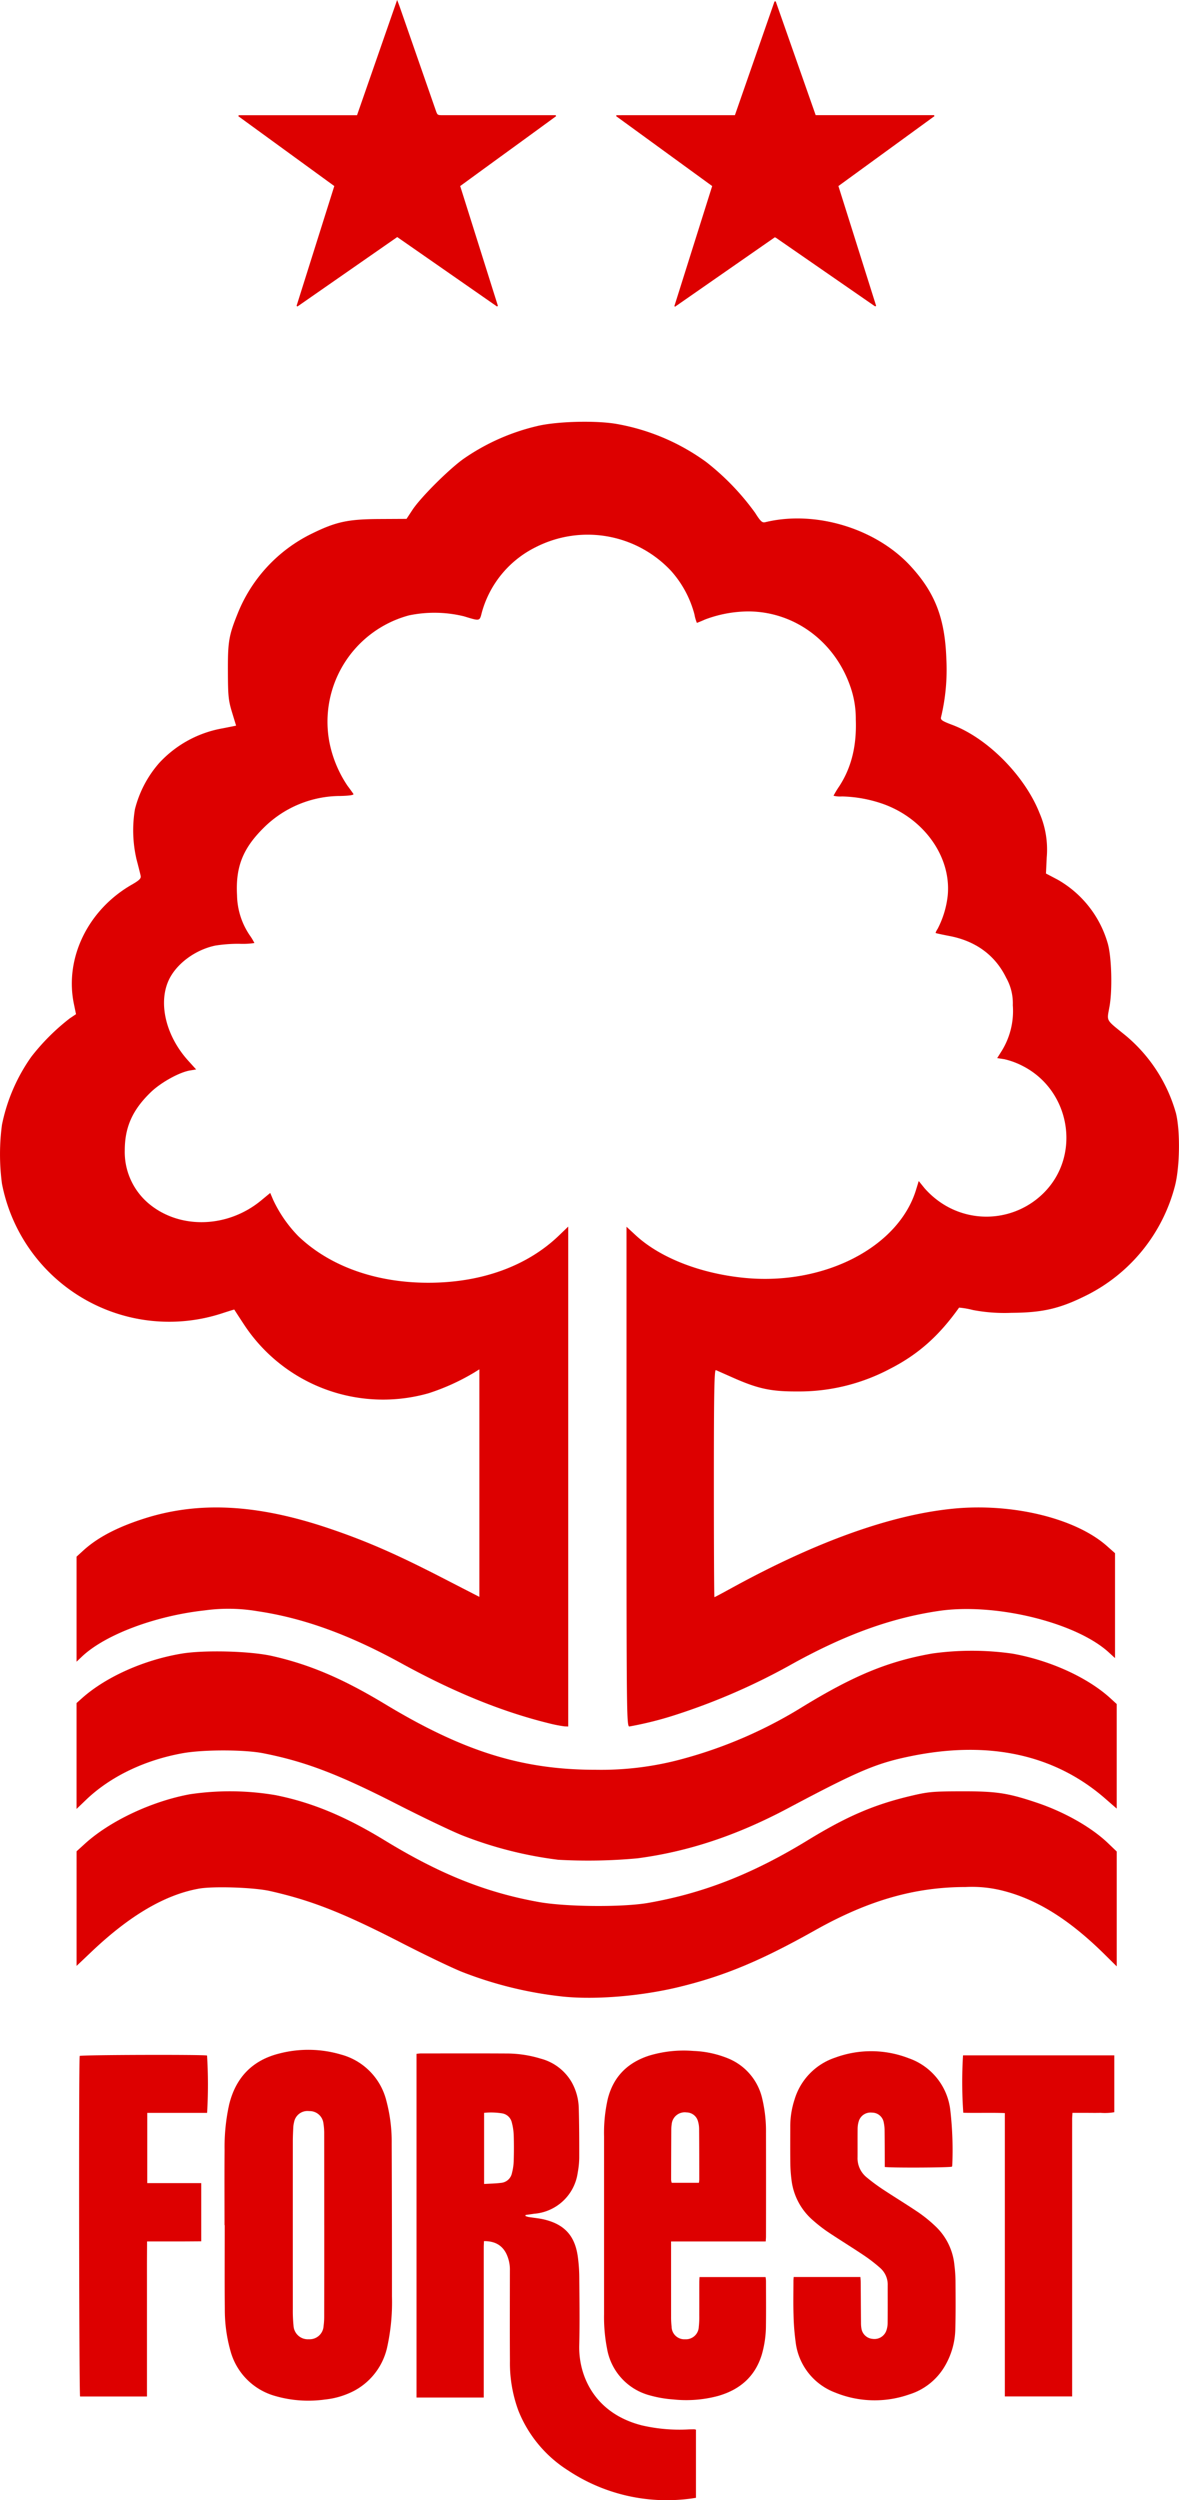<svg xmlns="http://www.w3.org/2000/svg" width="284.407" height="602.842" viewBox="0 0 284.407 602.842">
  <g id="Group_489" data-name="Group 489" transform="translate(-2014.612 -3253.762)">
    <g id="Group_488" data-name="Group 488" transform="translate(2033.692 3253.762)">
      <path id="Path_2249" data-name="Path 2249" d="M2137.722,3618.992v16.429c-.588.085-1.167.189-1.752.25a43.051,43.051,0,0,1-29.117-6.867,30.358,30.358,0,0,1-11.945-14.346,33.12,33.12,0,0,1-2.058-12.076c-.051-7.25-.016-14.5-.013-21.747a8.774,8.774,0,0,0-.922-4.2c-1.095-2.069-2.872-2.919-5.329-2.915-.02.552-.054,1.052-.054,1.553q0,17.336,0,34.673v1.49h-16.216v-82.867a8.641,8.641,0,0,1,.936-.1c6.887-.005,13.774-.028,20.659.011a28.19,28.19,0,0,1,8.332,1.234,12.2,12.2,0,0,1,7.56,5.793,13.389,13.389,0,0,1,1.644,6.009c.115,4.064.128,8.129.119,12.2a21.3,21.3,0,0,1-.363,3.476,11.517,11.517,0,0,1-10.5,9.93c-.7.108-1.392.2-2.091.3l-.018.249a4.615,4.615,0,0,0,.694.226c1.308.217,2.643.321,3.923.637,4.814,1.188,7.289,3.913,7.993,8.823a38.117,38.117,0,0,1,.37,5.05c.045,5.477.126,10.957-.009,16.43-.187,7.576,3.867,16.5,15.181,19.333a40.152,40.152,0,0,0,11.269.951c.442-.017.884-.02,1.328-.022A2.172,2.172,0,0,1,2137.722,3618.992Zm-51.106-59.246c1.472-.09,2.8-.108,4.1-.271a2.937,2.937,0,0,0,2.614-2.345,13.366,13.366,0,0,0,.428-2.848c.063-2.13.07-4.264,0-6.393a13.927,13.927,0,0,0-.485-3.079,2.858,2.858,0,0,0-2.287-2.089,16.88,16.88,0,0,0-4.37-.133Z" transform="translate(-1988.918 -3033.118)" fill="#d00"/>
      <path id="Path_2250" data-name="Path 2250" d="M2044.645,3570.05c0-6.041-.036-12.082.014-18.123a47.271,47.271,0,0,1,1.117-11.028c1.613-6.5,5.648-10.643,12.15-12.248a27.859,27.859,0,0,1,14.8.263,15.376,15.376,0,0,1,11,11.315,38.249,38.249,0,0,1,1.245,10.159q.07,18.426.063,36.848a50.271,50.271,0,0,1-1.1,12,15.752,15.752,0,0,1-7.941,10.72,19.5,19.5,0,0,1-7.127,2.148,28.778,28.778,0,0,1-11.956-.839,15.484,15.484,0,0,1-10.839-10.9,36.387,36.387,0,0,1-1.356-10.145c-.068-6.725-.02-13.451-.02-20.176Zm24.052.058q0-11.048-.009-22.1a15.124,15.124,0,0,0-.189-2.522,3.342,3.342,0,0,0-3.441-2.931,3.279,3.279,0,0,0-3.635,2.663,6.484,6.484,0,0,0-.195,1.306c-.056,1.125-.107,2.25-.108,3.376q-.011,20.164,0,40.326a35.717,35.717,0,0,0,.171,4.1,3.448,3.448,0,0,0,3.682,3.243,3.37,3.37,0,0,0,3.566-3.2,16.358,16.358,0,0,0,.148-2.286Q2068.706,3581.1,2068.7,3570.108Z" transform="translate(-2009.562 -3033.503)" fill="#d00"/>
      <path id="Path_2251" data-name="Path 2251" d="M2134.388,3573.9h-22.829v1.466q0,8.333.005,16.669a19.565,19.565,0,0,0,.126,2.41,3.068,3.068,0,0,0,3.247,3.042,3.112,3.112,0,0,0,3.31-2.992,21.24,21.24,0,0,0,.115-2.773c.013-2.657,0-5.314.007-7.971,0-.394.032-.789.054-1.261h15.933a7.981,7.981,0,0,1,.1.909c.005,3.543.04,7.087-.009,10.628a25.647,25.647,0,0,1-1,7.156c-1.62,5.323-5.327,8.481-10.563,9.975a29.642,29.642,0,0,1-10.778.84,28.188,28.188,0,0,1-5.573-.954,14.131,14.131,0,0,1-10.41-11.261,39.6,39.6,0,0,1-.727-8.406q-.005-21.379,0-42.76a37.013,37.013,0,0,1,.9-9.109c1.365-5.4,4.839-8.783,10.06-10.442a28.971,28.971,0,0,1,10.626-1.1,24.429,24.429,0,0,1,8.222,1.75,13.767,13.767,0,0,1,8.361,9.811,33.97,33.97,0,0,1,.893,8.263q.024,12.441,0,24.884C2134.462,3573.023,2134.42,3573.377,2134.388,3573.9Zm-16.109-14.142a7.551,7.551,0,0,0,.083-.767c-.005-4.1-.005-8.194-.038-12.291a6.638,6.638,0,0,0-.274-1.779,2.887,2.887,0,0,0-2.751-2.135,3.163,3.163,0,0,0-3.595,2.917,7.685,7.685,0,0,0-.092,1.079q-.033,6.145-.042,12.29a3.438,3.438,0,0,0,.146.687Z" transform="translate(-1968.759 -3033.415)" fill="#d00"/>
      <path id="Path_2252" data-name="Path 2252" d="M2143.1,3555.877c0-.5,0-.939,0-1.375-.013-2.538-.015-5.074-.045-7.612a8.689,8.689,0,0,0-.191-1.674,2.871,2.871,0,0,0-2.874-2.448,2.962,2.962,0,0,0-3.2,2.209,6.278,6.278,0,0,0-.24,1.665c-.025,2.3,0,4.592-.013,6.887a5.921,5.921,0,0,0,2.134,4.8,44.15,44.15,0,0,0,3.869,2.882c2.92,1.934,5.922,3.745,8.817,5.715a33.735,33.735,0,0,1,4.01,3.285,14.8,14.8,0,0,1,4.535,9.369,33.563,33.563,0,0,1,.263,3.851c.023,3.826.06,7.653-.047,11.478a18.34,18.34,0,0,1-2.523,8.976,15.127,15.127,0,0,1-8.6,6.842,25.213,25.213,0,0,1-17.851-.451,14.887,14.887,0,0,1-9.553-12.257,56.958,56.958,0,0,1-.5-6.5c-.084-2.736-.023-5.478-.02-8.216,0-.274.031-.548.053-.9h16.1c.025.43.068.853.072,1.277.025,3.261.041,6.522.068,9.785a7.929,7.929,0,0,0,.1,1.323,2.965,2.965,0,0,0,2.69,2.538,3.044,3.044,0,0,0,3.293-1.91,5.623,5.623,0,0,0,.345-1.883c.034-3.02.013-6.041.016-9.061a5.353,5.353,0,0,0-1.777-4.211,37.78,37.78,0,0,0-3.9-3.025c-2.91-1.952-5.9-3.785-8.81-5.729a35.69,35.69,0,0,1-3.428-2.667,15.209,15.209,0,0,1-5.31-10,34.293,34.293,0,0,1-.265-3.732c-.038-2.98-.017-5.96-.013-8.94a20.813,20.813,0,0,1,1.024-6.537,15.26,15.26,0,0,1,9.8-10.121,25.08,25.08,0,0,1,17.739.144,15.064,15.064,0,0,1,10.044,12.551,84.555,84.555,0,0,1,.463,13.384.694.694,0,0,1-.081.218C2158.422,3556.042,2144.878,3556.112,2143.1,3555.877Z" transform="translate(-1948.749 -3033.35)" fill="#d00"/>
      <path id="Path_2253" data-name="Path 2253" d="M2135.495,3253.944q4.811,13.69,9.64,27.438h28.554l.1.236c-7.69,5.6-15.381,11.193-23.17,16.86q4.559,14.476,9.091,28.863c-.061.071-.083.112-.115.126a.169.169,0,0,1-.119,0,1.126,1.126,0,0,1-.211-.112q-11.87-8.212-23.74-16.422a1.517,1.517,0,0,0-.269-.083c-7.957,5.535-16,11.128-24.042,16.72l-.166-.137c3.029-9.615,6.057-19.229,9.12-28.95q-11.61-8.45-23.148-16.844l.04-.238c1.86-.017,3.719-.006,5.579-.008q2.9,0,5.8,0h17.212c3.2-9.188,6.376-18.3,9.549-27.414Z" transform="translate(-1967.451 -3253.616)" fill="#d00"/>
      <path id="Path_2254" data-name="Path 2254" d="M2084.792,3253.762c.261.676.426,1.073.568,1.479q4.367,12.541,8.732,25.082c.42,1.208.42,1.212,1.677,1.212h27.265l.108.242q-2.254,1.645-4.508,3.292-2.34,1.708-4.686,3.412l-4.594,3.335q-2.343,1.705-4.688,3.411c-1.526,1.111-3.05,2.222-4.661,3.4q4.559,14.481,9.095,28.881l-.211.162q-12.011-8.355-24.07-16.745l-24.074,16.745-.209-.16q4.54-14.416,9.1-28.884l-23.15-16.843.1-.242h28.535Z" transform="translate(-2008.074 -3253.762)" fill="#d00"/>
      <path id="Path_2255" data-name="Path 2255" d="M2041.632,3559.373h13.02v14.032c-1.456.011-2.886.025-4.318.031-1.409.005-2.819,0-4.228,0h-4.517c-.009,1.625-.021,3.178-.027,4.731-.005,1.53,0,3.061,0,4.591v28.067h-16.135c-.249-.9-.33-80.437-.094-82.119.848-.263,29.112-.355,30.721-.1a113.708,113.708,0,0,1,.013,13.837h-14.432Z" transform="translate(-2025.19 -3032.958)" fill="#d00"/>
      <path id="Path_2256" data-name="Path 2256" d="M2153.573,3610.763v-68.327c-3.418-.123-6.741.011-10.022-.076a104.906,104.906,0,0,1-.063-13.841h36.49v13.711a13.62,13.62,0,0,1-3.337.147c-1.086.036-2.174.009-3.261.009h-3.494c-.031.566-.076,1.032-.078,1.5q-.005,9.6,0,19.21v47.667Z" transform="translate(-1930.258 -3032.907)" fill="#d00"/>
    </g>
    <path id="Path_2257" data-name="Path 2257" d="M2142.435,3542.748a94.315,94.315,0,0,1-24.517-5.947c-2.362-.931-8.94-4.08-14.622-7-14.106-7.255-21.776-10.278-31.814-12.537-3.864-.872-13.628-1.194-17.116-.57-8.175,1.465-16.687,6.461-25.9,15.207l-3.61,3.424V3507.69l1.986-1.807c6.046-5.5,16.1-10.242,25.329-11.947a65.809,65.809,0,0,1,20.652.207c8.741,1.741,16.826,5.087,26.368,10.915,13.318,8.132,24.366,12.556,37.07,14.846,6.634,1.2,20.325,1.308,26.536.218,13.344-2.345,25.168-6.99,38.436-15.1,9.425-5.763,15.96-8.577,24.808-10.677,4.237-1.007,5.332-1.105,12.262-1.122,8.48-.018,11.209.4,18.206,2.751,6.7,2.253,13.157,5.926,17.154,9.751l2.1,2.008v27.7l-2.831-2.8c-8.481-8.392-16.225-13.266-24.438-15.387a30.168,30.168,0,0,0-9.169-.945c-12.27,0-23.529,3.237-36.338,10.437-13.063,7.34-21.868,11.01-32.777,13.662-9.023,2.192-19.931,3.113-27.772,2.345Z" transform="translate(8.23 192.48)" fill="#d00"/>
    <path id="Path_2258" data-name="Path 2258" d="M2140.939,3524.821a95.489,95.489,0,0,1-23.074-5.879c-2.547-1.017-9.723-4.448-15.946-7.626-14-7.15-21.985-10.182-32-12.161-4.63-.914-14.559-.917-19.564,0-9.2,1.677-17.441,5.671-23.262,11.265l-2.244,2.155v-25.529l1.268-1.135c5.756-5.146,14.88-9.239,24.023-10.778,5.473-.921,16.55-.637,21.873.563,9.034,2.035,17.041,5.442,27.2,11.573,18.973,11.454,33.178,15.881,50.895,15.863a74.414,74.414,0,0,0,21.253-2.709,108.639,108.639,0,0,0,28.717-12.529c12.4-7.567,20.616-10.937,31.2-12.8a69.475,69.475,0,0,1,19.315.03c9.093,1.618,18.164,5.749,23.667,10.78l1.5,1.373v25.214l-2.808-2.446c-12.151-10.58-28.031-14.042-46.823-10.2-8.348,1.7-12.676,3.537-29.682,12.574-12.354,6.564-24.043,10.45-36.307,12.066a129.253,129.253,0,0,1-19.2.341Z" transform="translate(8.23 177.379)" fill="#d00"/>
    <path id="Path_2259" data-name="Path 2259" d="M2146.828,3623.936c-11.272-2.8-22.8-7.5-35.411-14.425s-23.6-10.908-34.682-12.555a41.974,41.974,0,0,0-12.744-.2c-11.976,1.317-24.067,5.874-29.642,11.167l-1.268,1.205V3583.8l1.584-1.447c3.42-3.126,8.07-5.587,14.5-7.668,13.262-4.3,27.43-3.574,44.792,2.291,8.925,3.014,16.1,6.142,27.218,11.856l9.073,4.666v-54.867l-1.27.789a53.391,53.391,0,0,1-10.944,4.967,40.134,40.134,0,0,1-44.628-16.66c-1.246-1.894-2.269-3.473-2.271-3.507s-1.322.372-2.931.9a41.085,41.085,0,0,1-53.117-31.244,53.715,53.715,0,0,1,0-14.214,43.113,43.113,0,0,1,7.078-16.4,52.034,52.034,0,0,1,9.275-9.259l1.508-1.01-.509-2.46c-2.284-11.027,3.378-22.7,13.958-28.771,1.82-1.044,2.278-1.5,2.15-2.117-.088-.435-.532-2.2-.985-3.915a30.876,30.876,0,0,1-.4-12.156,26.838,26.838,0,0,1,5.83-11.126,27.2,27.2,0,0,1,15.287-8.373l3.287-.653-.978-3.211c-.875-2.874-.981-3.916-1-9.923-.025-7.192.218-8.607,2.4-14.017a36.57,36.57,0,0,1,17.863-19.164c5.828-2.855,8.68-3.471,16.29-3.514l6.537-.036,1.425-2.167c2.044-3.1,9.192-10.192,12.625-12.515a51.858,51.858,0,0,1,17.324-7.663c4.574-1.149,13.981-1.431,19.157-.57a52.031,52.031,0,0,1,21.779,9.217,60.118,60.118,0,0,1,11.781,12.246c1.291,2.042,1.708,2.433,2.408,2.262,12.076-2.955,26.732,1.474,35.122,10.61,5.9,6.425,8.267,12.587,8.6,22.4a49.262,49.262,0,0,1-1.274,13.969c-.178.678.211.949,2.749,1.905,8.482,3.2,17.461,12.283,21,21.247a22.155,22.155,0,0,1,1.737,10.693l-.184,3.882,2.769,1.454a25.9,25.9,0,0,1,12.165,15.505c.9,3.277,1.109,10.981.413,15-.666,3.857-1.113,3.046,3.967,7.187a37.661,37.661,0,0,1,12.05,18.675c1.041,4.253.936,12.764-.213,17.372a40.986,40.986,0,0,1-21.317,26.493c-6.432,3.227-10.608,4.205-18.145,4.246a40.522,40.522,0,0,1-9.3-.676,20.329,20.329,0,0,0-3.346-.581c-4.915,6.911-9.959,11.359-16.815,14.835a46.771,46.771,0,0,1-22.242,5.382c-6.313.026-9.468-.651-15.51-3.332l-4.1-1.816c-.388-.171-.487,5.43-.487,27.268,0,15.116.061,27.485.135,27.485s1.788-.909,3.806-2.018c20.58-11.326,38.742-17.849,53.81-19.325,14.243-1.4,29.494,2.311,37.057,9l1.962,1.737v25.3l-1.506-1.38c-7.931-7.25-27.458-12.006-41.026-9.993-11.415,1.694-22.282,5.606-35.023,12.607a154.417,154.417,0,0,1-28.387,12.434,84.6,84.6,0,0,1-11.218,2.821c-.647,0-.683-3.129-.683-60.251v-60.253l2.2,2.038c5.909,5.466,15.706,9.288,26.412,10.306,19.1,1.818,37-7.412,41.235-21.26l.644-2.108,1.433,1.768a20.716,20.716,0,0,0,3.766,3.346,19.559,19.559,0,0,0,25-2.294c9.053-9.09,6.4-24.734-5.189-30.6a18.738,18.738,0,0,0-4.367-1.6l-1.715-.26,1.153-1.836a18.276,18.276,0,0,0,2.614-10.9,12.526,12.526,0,0,0-1.607-6.647c-2.632-5.388-7.273-8.817-13.592-10.045-1.8-.348-3.326-.678-3.4-.732s.146-.523.481-1.043a22.726,22.726,0,0,0,2.412-7.951c.927-9.319-5.687-18.655-15.706-22.172a31.978,31.978,0,0,0-9.788-1.77,6.606,6.606,0,0,1-2.049-.166,21.668,21.668,0,0,1,1.373-2.271c2.938-4.508,4.235-9.745,4-16.123a23.286,23.286,0,0,0-1.236-7.7c-3.712-11.03-13.523-18.325-24.682-18.354a29.99,29.99,0,0,0-10.408,1.934c-1.037.453-1.941.825-2.01.825a9.941,9.941,0,0,1-.593-2.073,25.479,25.479,0,0,0-5.6-10.424,27.553,27.553,0,0,0-32.606-5.793,24.957,24.957,0,0,0-13.063,15.741c-.564,2.2-.4,2.161-4.336.965a30.076,30.076,0,0,0-13.267-.218,26.553,26.553,0,0,0-19.181,30.561,28.726,28.726,0,0,0,4.37,10.525c.655.869,1.3,1.762,1.429,1.98.153.252-.987.427-3.139.48a26.277,26.277,0,0,0-18.639,7.8c-4.941,4.937-6.672,9.383-6.3,16.173a17.685,17.685,0,0,0,3.046,9.594,14.105,14.105,0,0,1,1.146,1.894,19.4,19.4,0,0,1-3.687.179,35.858,35.858,0,0,0-5.756.435c-4.951,1.041-9.562,4.524-11.324,8.554-2.431,5.561-.5,13.337,4.768,19.166l1.941,2.148-1.458.24c-2.578.42-7.039,2.89-9.476,5.242-4.4,4.243-6.261,8.384-6.284,13.965a16.267,16.267,0,0,0,6.075,13.132c7.477,6.012,18.837,5.6,26.815-.986l2.2-1.815.7,1.647a31.724,31.724,0,0,0,6.1,8.8c7.581,7.233,18.689,11.207,31.334,11.207,12.774,0,23.816-3.99,31.511-11.386l2.242-2.157v120.547l-.877-.029a32.715,32.715,0,0,1-4-.8Z" transform="translate(0 45.321)" fill="#d00"/>
  </g>
</svg>
